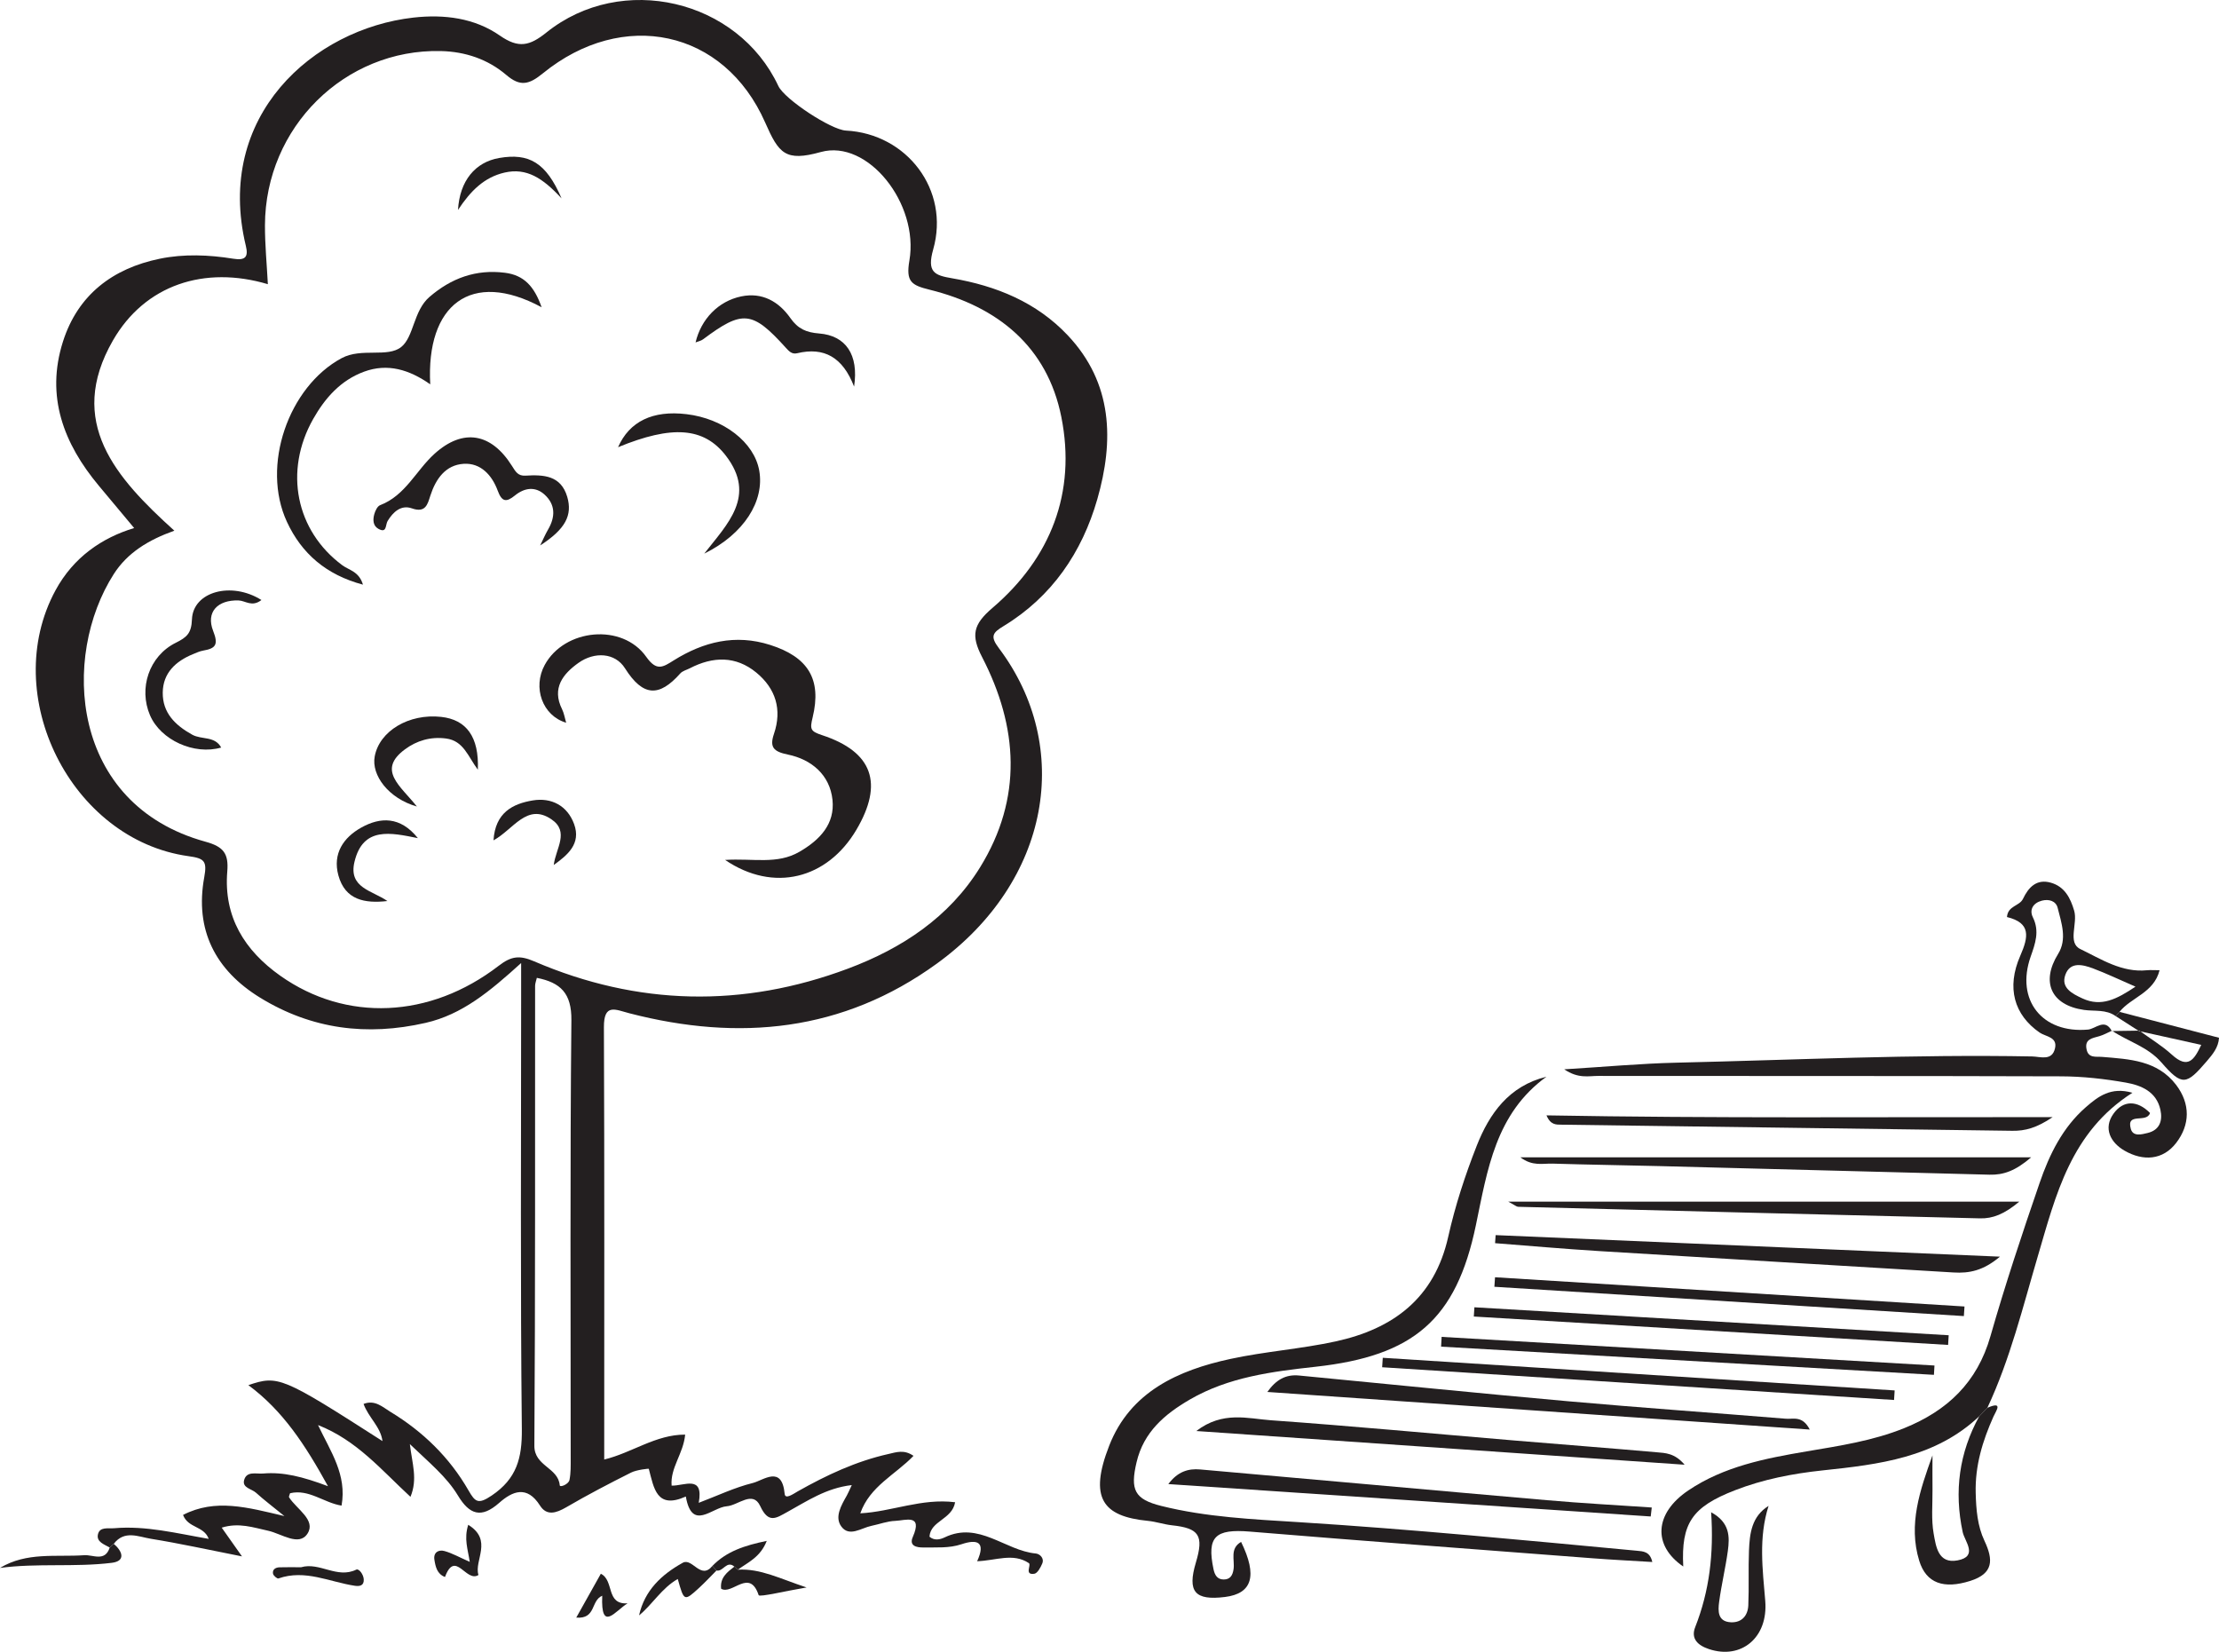 <?xml version="1.0" encoding="UTF-8"?>
<svg xmlns="http://www.w3.org/2000/svg" xmlns:xlink="http://www.w3.org/1999/xlink" width="284.937pt" height="212.082pt" viewBox="0 0 284.937 212.082" version="1.1">
<defs>
<clipPath id="clip1">
  <path d="M 217 193 L 228 193 L 228 212.082 L 217 212.082 Z M 217 193 "/>
</clipPath>
<clipPath id="clip2">
  <path d="M 271 129 L 284.938 129 L 284.938 139 L 271 139 Z M 271 129 "/>
</clipPath>
</defs>
<g id="surface1">
<path style=" stroke:none;fill-rule:evenodd;fill:rgb(13.73%,12.16%,12.549%);fill-opacity:1;" d="M 68.934 125.551 C 68.848 125.938 68.711 126.258 68.711 126.578 C 68.695 146.258 68.746 165.945 68.617 185.625 C 68.602 188.262 71.68 188.41 71.875 190.703 C 71.898 191.016 73.012 190.574 73.125 190.02 C 73.309 189.113 73.281 188.156 73.281 187.223 C 73.285 168.477 73.188 149.73 73.371 130.984 C 73.406 127.527 71.984 126.156 68.934 125.551 M 22.387 68.137 C 19.051 69.324 16.367 70.969 14.617 73.695 C 7.836 84.273 8.977 103.277 26.383 108.07 C 28.723 108.711 29.375 109.605 29.184 111.898 C 28.707 117.699 31.387 122.027 36.004 125.289 C 44.414 131.227 55.199 130.805 64.043 123.996 C 65.66 122.75 66.719 122.621 68.609 123.438 C 81.883 129.141 95.383 129.426 108.895 124.363 C 115.816 121.77 121.883 117.781 125.852 111.355 C 131.332 102.477 130.746 93.332 126.105 84.359 C 124.664 81.574 124.949 80.184 127.43 78.062 C 134.918 71.668 138.219 63.246 136.285 53.543 C 134.484 44.496 128.098 39.352 119.363 37.195 C 117.023 36.617 116.309 36.168 116.773 33.457 C 118.027 26.16 111.438 17.84 105.395 19.52 C 100.848 20.785 100.008 19.723 98.258 15.738 C 92.98 3.75 79.957 1.078 69.707 9.418 C 67.938 10.855 66.816 11.168 65.008 9.621 C 62.645 7.609 59.766 6.629 56.609 6.555 C 44.277 6.266 34.062 16.34 34.023 28.918 C 34.016 31.418 34.262 33.918 34.395 36.488 C 26.281 34.074 18.617 36.551 14.5 43.715 C 8.48 54.191 14.859 61.336 22.387 68.137 M 14.09 198.691 C 13.395 198.293 12.367 197.98 12.574 197.016 C 12.793 195.992 13.887 196.285 14.664 196.215 C 18.738 195.863 22.691 196.875 26.801 197.582 C 26.184 195.895 24.164 196.234 23.504 194.508 C 27.664 192.367 31.781 193.539 36.52 194.656 C 34.98 193.402 33.887 192.578 32.875 191.66 C 32.316 191.152 31.062 191.035 31.352 190.016 C 31.688 188.844 32.906 189.266 33.785 189.191 C 36.387 188.969 38.863 189.598 42.117 190.82 C 39.168 185.465 36.301 181.102 31.891 177.844 C 35.723 176.547 36.215 176.754 49.113 185.027 C 48.867 183.168 47.344 182.047 46.684 180.258 C 48.152 179.684 49.137 180.668 50.113 181.258 C 54.293 183.789 57.723 187.117 60.16 191.363 C 61.023 192.867 61.41 193.184 63.141 192.016 C 66.359 189.848 67.047 187.199 67.008 183.5 C 66.812 165.09 66.918 146.676 66.918 128.258 L 66.918 123.648 C 62.871 127.312 59.344 130.258 54.645 131.332 C 47.105 133.055 40.012 132.152 33.41 128.102 C 27.637 124.555 24.992 119.375 26.227 112.633 C 26.609 110.539 26.238 110.207 24.199 109.926 C 9.09 107.824 -0.152 89.238 7.121 75.805 C 9.426 71.547 13.102 69.043 17.227 67.797 C 15.746 66.023 14.215 64.199 12.691 62.367 C 8.164 56.945 5.848 50.891 8.082 43.867 C 9.992 37.855 14.473 34.461 20.516 33.219 C 23.613 32.582 26.828 32.711 29.961 33.219 C 31.547 33.477 31.902 32.953 31.57 31.574 C 27.535 14.883 40.234 3.711 53.086 2.258 C 57.062 1.812 60.945 2.316 64.176 4.562 C 66.598 6.25 68.016 5.895 70.16 4.176 C 79.836 -3.594 94.742 -0.078 99.949 11.047 C 100.742 12.738 106.699 16.664 108.625 16.766 C 116.438 17.164 121.996 24.387 119.832 32.016 C 118.992 34.969 120.02 35.352 122.258 35.73 C 127.918 36.699 133.094 38.801 137.102 43.047 C 142.906 49.191 143.059 56.59 140.902 64.098 C 138.945 70.906 135.082 76.613 128.863 80.387 C 127.48 81.227 127.105 81.688 128.254 83.207 C 137.82 95.902 134.91 113.137 120.281 123.734 C 108.219 132.473 94.906 133.738 80.844 130.105 C 79.023 129.633 77.531 128.77 77.547 131.891 C 77.625 150.297 77.586 168.703 77.586 187.395 C 81.191 186.516 84.188 184.191 87.98 184.195 C 87.75 186.66 86.047 188.453 86.242 190.746 C 87.863 190.793 90.387 189.309 89.723 192.953 C 92.125 192.043 94.332 190.984 96.656 190.41 C 98.051 190.062 100.406 188.062 100.758 191.809 C 100.832 192.57 101.891 191.789 102.445 191.477 C 106.125 189.402 109.922 187.617 114.07 186.688 C 115.082 186.461 116.082 186.074 117.301 186.922 C 114.984 189.34 111.691 190.816 110.469 194.301 C 114.512 194.094 118.352 192.336 122.645 192.879 C 122.258 195.113 119.488 195.238 119.352 197.301 C 119.973 197.844 120.727 197.668 121.293 197.395 C 125.703 195.266 129.051 199.094 133.008 199.461 C 133.504 199.508 134.129 200.051 133.828 200.758 C 133.613 201.266 133.215 202.004 132.812 202.062 C 131.484 202.258 132.465 200.926 132.113 200.695 C 130.086 199.344 127.883 200.371 125.473 200.453 C 126.617 197.953 125.488 197.59 123.465 198.27 C 121.863 198.805 120.215 198.66 118.582 198.688 C 117.711 198.699 116.699 198.5 117.211 197.336 C 118.527 194.328 116.25 195.223 114.973 195.27 C 113.941 195.305 112.926 195.699 111.895 195.91 C 110.586 196.18 109.043 197.398 108.02 195.977 C 107.148 194.762 108.023 193.281 108.73 192.031 C 108.902 191.734 109.027 191.41 109.375 190.676 C 106.066 191.062 103.629 192.738 101.098 194.129 C 99.672 194.91 98.688 195.676 97.617 193.367 C 96.66 191.309 94.785 193.285 93.324 193.395 C 91.422 193.535 88.855 196.672 88.066 192.145 C 84.305 193.828 83.969 191.066 83.312 188.59 C 83.301 188.539 81.738 188.715 81.043 189.066 C 78.223 190.48 75.422 191.941 72.699 193.531 C 71.418 194.273 70.203 194.664 69.34 193.305 C 67.668 190.664 65.801 191.453 64.094 192.965 C 61.785 195 60.281 194.469 58.801 192.016 C 57.34 189.598 55.137 187.82 52.629 185.414 C 52.922 187.93 53.656 189.898 52.707 192.184 C 48.965 188.734 45.828 184.93 40.836 182.969 C 42.473 186.418 44.562 189.34 43.859 193.312 C 41.574 192.949 39.668 191.148 37.246 191.723 C 37.203 191.898 37.059 192.148 37.129 192.262 C 38.098 193.777 40.602 195.16 39.488 196.902 C 38.402 198.605 36.137 196.91 34.434 196.539 C 32.52 196.121 30.66 195.457 28.469 196.141 C 29.242 197.238 29.945 198.23 31.074 199.832 C 26.719 198.973 23.062 198.164 19.371 197.57 C 17.781 197.309 15.973 196.426 14.609 198.219 C 14.438 198.379 14.262 198.535 14.09 198.691 "/>
<path style=" stroke:none;fill-rule:evenodd;fill:rgb(13.73%,12.16%,12.549%);fill-opacity:1;" d="M 198.574 138.246 C 192.035 142.988 190.996 150.203 189.516 157.305 C 186.988 169.449 181.52 174.094 168.93 175.484 C 163.359 176.098 157.754 176.801 152.773 179.699 C 149.578 181.559 146.859 183.844 145.945 187.738 C 145.109 191.285 145.668 192.492 149.113 193.352 C 154.934 194.805 160.922 195.066 166.852 195.441 C 181.324 196.352 195.75 197.754 210.184 199.105 C 210.969 199.18 211.875 199.188 212.168 200.551 C 209.578 200.391 207.066 200.27 204.562 200.078 C 189.867 198.953 175.172 197.859 160.488 196.648 C 156.051 196.281 154.949 197.289 155.82 201.457 C 155.984 202.25 156.32 202.793 157.133 202.797 C 157.961 202.797 158.289 202.273 158.402 201.449 C 158.562 200.27 157.887 198.816 159.367 197.973 C 161.488 202.312 160.805 204.605 157.301 205.043 C 153.422 205.523 152.441 204.371 153.559 200.625 C 154.602 197.145 153.988 196.211 150.496 195.84 C 149.457 195.727 148.438 195.371 147.398 195.27 C 141.566 194.699 139.812 192.32 142.43 185.617 C 145.129 178.703 151.273 175.926 158.02 174.473 C 162.465 173.516 167.043 173.199 171.484 172.234 C 178.879 170.629 184.199 166.699 185.965 158.785 C 186.852 154.816 188.133 150.895 189.625 147.105 C 191.258 142.957 193.773 139.426 198.574 138.246 "/>
<path style=" stroke:none;fill-rule:evenodd;fill:rgb(13.73%,12.16%,12.549%);fill-opacity:1;" d="M 274.211 126.68 C 272.137 125.781 270.488 124.988 268.785 124.348 C 267.461 123.852 265.828 123.426 265.207 125.16 C 264.605 126.84 266.098 127.586 267.391 128.188 C 269.828 129.328 271.836 128.273 274.211 126.68 M 271.191 132.336 C 270.66 132.574 270.145 132.871 269.586 133.035 C 268.68 133.301 267.637 133.395 267.938 134.762 C 268.184 135.898 269.164 135.633 269.93 135.699 C 273.438 135.992 277.016 136.133 279.426 139.285 C 281.293 141.742 281.215 144.422 279.445 146.734 C 277.73 148.969 275.203 149.113 272.812 147.742 C 270.984 146.691 270.066 144.859 271.375 143.012 C 272.645 141.219 274.457 141.262 276.078 142.898 C 275.668 144.277 272.984 142.734 273.617 144.957 C 273.906 145.969 275.035 145.645 275.766 145.469 C 277.328 145.094 277.723 143.883 277.41 142.473 C 276.898 140.16 274.949 139.348 273 139.004 C 270.25 138.516 267.43 138.203 264.641 138.195 C 244.844 138.129 225.043 138.168 205.25 138.141 C 204.004 138.137 202.676 138.531 200.859 137.293 C 206.078 136.977 210.676 136.547 215.285 136.441 C 230.504 136.09 245.715 135.355 260.945 135.641 C 261.984 135.66 263.5 136.27 263.879 134.598 C 264.219 133.125 262.68 133.113 261.895 132.57 C 258.652 130.316 257.605 126.84 259.422 122.707 C 260.488 120.273 260.801 118.496 257.711 117.742 C 257.824 116.273 259.312 116.359 259.77 115.402 C 260.461 113.953 261.492 112.805 263.344 113.332 C 265.129 113.84 265.863 115.309 266.34 116.93 C 266.824 118.578 265.449 121.043 267.129 121.852 C 269.789 123.133 272.453 124.902 275.691 124.574 C 276.148 124.531 276.613 124.57 277.305 124.57 C 276.578 127.492 273.656 128.039 272.16 129.918 C 271.996 130.102 271.836 130.281 271.672 130.465 C 270.434 129.574 268.98 129.863 267.605 129.668 C 263.355 129.059 262.051 126.074 264.273 122.488 C 265.461 120.578 264.707 118.508 264.219 116.559 C 263.996 115.672 263.086 115.406 262.188 115.641 C 261.07 115.934 260.555 116.801 261.035 117.773 C 261.93 119.578 261.332 121.168 260.75 122.836 C 258.797 128.41 262.25 132.719 268.117 132.191 C 269.094 132.102 270.277 130.676 271.172 132.379 Z M 271.191 132.336 "/>
<path style=" stroke:none;fill-rule:evenodd;fill:rgb(13.73%,12.16%,12.549%);fill-opacity:1;" d="M 254.148 181.844 C 248.484 187.188 241.246 188.027 234.02 188.793 C 230.16 189.203 226.398 189.938 222.785 191.34 C 217.254 193.488 215.867 195.582 216.141 201.129 C 212.207 198.438 212.422 194.312 216.785 191.367 C 221.352 188.285 226.648 187.254 231.965 186.352 C 236.219 185.633 240.484 184.996 244.531 183.359 C 250.051 181.125 253.891 177.5 255.586 171.57 C 257.477 164.957 259.652 158.422 261.891 151.914 C 263.145 148.254 264.848 144.754 267.859 142.137 C 269.41 140.789 271.055 139.508 273.82 140.305 C 265.902 145.344 263.98 153.457 261.684 161.25 C 259.742 167.832 258.121 174.504 255.195 180.754 C 254.844 181.117 254.496 181.48 254.148 181.844 "/>
<path style=" stroke:none;fill-rule:evenodd;fill:rgb(13.73%,12.16%,12.549%);fill-opacity:1;" d="M 232.387 183.547 C 209.035 181.926 186.047 180.332 162.738 178.719 C 163.848 177.156 165.082 176.441 166.816 176.609 C 178.336 177.719 189.844 178.883 201.371 179.914 C 210.68 180.742 220.008 181.395 229.324 182.156 C 230.27 182.234 231.457 181.719 232.387 183.547 "/>
<path style=" stroke:none;fill-rule:evenodd;fill:rgb(13.73%,12.16%,12.549%);fill-opacity:1;" d="M 259.293 154.285 C 257.359 155.898 255.887 156.469 254.254 156.43 C 234.48 155.957 214.707 155.453 194.938 154.945 C 194.734 154.938 194.535 154.742 193.668 154.285 Z M 259.293 154.285 "/>
<path style=" stroke:none;fill-rule:evenodd;fill:rgb(13.73%,12.16%,12.549%);fill-opacity:1;" d="M 260.816 148.594 C 258.805 150.328 257.262 150.871 255.473 150.824 C 241.328 150.457 227.188 150.082 213.043 149.719 C 208.484 149.605 203.926 149.543 199.367 149.402 C 198.125 149.363 196.793 149.777 195.227 148.594 Z M 260.816 148.594 "/>
<path style=" stroke:none;fill-rule:evenodd;fill:rgb(13.73%,12.16%,12.549%);fill-opacity:1;" d="M 256.809 161.348 C 254.664 163.156 252.859 163.5 250.859 163.379 C 235.695 162.457 220.531 161.57 205.367 160.633 C 200.902 160.359 196.445 159.961 191.98 159.617 C 192.004 159.273 192.027 158.93 192.051 158.582 C 213.395 159.496 234.738 160.406 256.809 161.348 "/>
<path style=" stroke:none;fill-rule:evenodd;fill:rgb(13.73%,12.16%,12.549%);fill-opacity:1;" d="M 153.613 183.734 C 157.02 181.129 160.227 182.141 163.176 182.352 C 173.652 183.098 184.113 184.082 194.578 184.961 C 200.625 185.469 206.672 185.93 212.715 186.461 C 213.832 186.559 215.051 186.562 216.316 188.062 C 195.332 186.613 174.832 185.199 153.613 183.734 "/>
<path style=" stroke:none;fill-rule:evenodd;fill:rgb(13.73%,12.16%,12.549%);fill-opacity:1;" d="M 211.965 194.707 C 191.453 193.332 170.941 191.953 150.023 190.547 C 151.227 188.93 152.598 188.535 154.105 188.668 C 168.973 189.969 183.836 191.328 198.703 192.621 C 203.164 193.012 207.637 193.25 212.098 193.555 C 212.055 193.941 212.008 194.324 211.965 194.707 "/>
<path style=" stroke:none;fill-rule:evenodd;fill:rgb(13.73%,12.16%,12.549%);fill-opacity:1;" d="M 254.148 181.844 C 254.496 181.48 254.844 181.117 255.195 180.754 C 257.285 179.852 256.305 181.148 255.977 181.879 C 254.578 185 253.605 188.188 253.695 191.684 C 253.75 193.82 253.918 195.922 254.824 197.84 C 255.965 200.266 256.004 202.027 252.992 202.98 C 249.609 204.051 247.34 203.301 246.445 200.395 C 245.008 195.723 246.547 191.305 248.145 186.859 C 248.145 188.34 248.133 189.82 248.148 191.297 C 248.164 193.172 247.973 195.086 248.297 196.906 C 248.586 198.52 248.863 200.82 251.363 200.344 C 254.059 199.836 252.285 197.906 252.027 196.719 C 250.902 191.469 251.574 186.535 254.148 181.844 "/>
<g clip-path="url(#clip1)" clip-rule="nonzero">
<path style=" stroke:none;fill-rule:evenodd;fill:rgb(13.73%,12.16%,12.549%);fill-opacity:1;" d="M 227.098 193.348 C 225.793 197.449 226.336 201.488 226.672 205.547 C 227.059 210.254 223.598 213.113 219.445 211.734 C 217.988 211.25 217.094 210.383 217.68 208.906 C 219.5 204.281 220.082 199.484 219.723 194.164 C 222.145 195.484 222.113 197.312 221.867 199.137 C 221.566 201.324 221.043 203.484 220.75 205.676 C 220.598 206.828 220.543 208.203 222.246 208.289 C 223.648 208.363 224.438 207.441 224.496 206.117 C 224.598 203.781 224.488 201.434 224.582 199.098 C 224.672 196.895 224.918 194.699 227.098 193.348 "/>
</g>
<path style=" stroke:none;fill-rule:evenodd;fill:rgb(13.73%,12.16%,12.549%);fill-opacity:1;" d="M 198.582 143.207 C 219.977 143.594 241.375 143.406 263.574 143.434 C 261.508 144.828 260.027 145.211 258.41 145.188 C 239.113 144.93 219.812 144.672 200.516 144.402 C 199.836 144.395 199.102 144.461 198.582 143.207 "/>
<path style=" stroke:none;fill-rule:evenodd;fill:rgb(13.73%,12.16%,12.549%);fill-opacity:1;" d="M 177.559 174.332 C 199.469 175.727 221.383 177.129 243.289 178.523 C 243.266 178.934 243.238 179.34 243.211 179.75 C 221.301 178.348 199.391 176.945 177.48 175.547 C 177.508 175.141 177.531 174.734 177.559 174.332 "/>
<path style=" stroke:none;fill-rule:evenodd;fill:rgb(13.73%,12.16%,12.549%);fill-opacity:1;" d="M 248.332 176.52 C 227.238 175.312 206.141 174.105 185.047 172.902 C 185.066 172.484 185.094 172.066 185.117 171.648 C 206.211 172.875 227.309 174.098 248.402 175.324 C 248.379 175.723 248.359 176.121 248.332 176.52 "/>
<path style=" stroke:none;fill-rule:evenodd;fill:rgb(13.73%,12.16%,12.549%);fill-opacity:1;" d="M 252.176 168.977 C 232.078 167.723 211.984 166.469 191.891 165.215 C 191.918 164.805 191.945 164.398 191.973 163.992 C 212.066 165.242 232.16 166.496 252.258 167.746 C 252.227 168.156 252.199 168.566 252.176 168.977 "/>
<path style=" stroke:none;fill-rule:evenodd;fill:rgb(13.73%,12.16%,12.549%);fill-opacity:1;" d="M 250.152 172.68 C 229.852 171.465 209.551 170.25 189.25 169.035 C 189.277 168.641 189.297 168.242 189.324 167.848 C 209.625 169.043 229.926 170.242 250.227 171.438 C 250.203 171.852 250.176 172.266 250.152 172.68 "/>
<g clip-path="url(#clip2)" clip-rule="nonzero">
<path style=" stroke:none;fill-rule:evenodd;fill:rgb(13.73%,12.16%,12.549%);fill-opacity:1;" d="M 272.16 129.918 C 276.414 131.027 280.664 132.133 284.938 133.242 C 284.871 134.488 284.113 135.379 283.363 136.258 C 280.73 139.332 280.207 139.465 277.539 136.41 C 275.762 134.375 273.273 133.734 271.191 132.336 L 271.172 132.379 C 272.348 132.363 273.527 132.348 274.707 132.328 C 276.105 133.348 277.609 134.254 278.883 135.41 C 280.953 137.301 281.75 136.082 282.656 134.156 C 279.832 133.531 277.246 132.957 274.664 132.383 C 273.664 131.742 272.668 131.105 271.672 130.465 C 271.836 130.285 271.996 130.102 272.16 129.918 "/>
</g>
<path style=" stroke:none;fill-rule:evenodd;fill:rgb(13.73%,12.16%,12.549%);fill-opacity:1;" d="M 92.004 201.645 C 91.266 202.383 90.555 203.152 89.789 203.855 C 87.852 205.629 87.84 205.617 87.031 202.734 C 84.969 203.902 83.816 205.961 82.062 207.406 C 82.77 204.195 84.957 202.16 87.668 200.652 C 88.902 199.965 89.973 202.91 91.477 201.055 C 91.652 201.25 91.828 201.449 92.004 201.645 "/>
<path style=" stroke:none;fill-rule:evenodd;fill:rgb(13.73%,12.16%,12.549%);fill-opacity:1;" d="M 60.32 200.535 C 60.082 198.914 59.551 197.59 60.125 195.777 C 63.34 197.754 60.844 200.359 61.438 202.219 C 59.844 203.246 58.461 198.914 57.141 202.477 C 56.121 202.094 55.922 201.152 55.781 200.266 C 55.629 199.324 56.312 198.93 57.078 199.145 C 58.07 199.422 58.992 199.949 60.32 200.535 "/>
<path style=" stroke:none;fill-rule:evenodd;fill:rgb(13.73%,12.16%,12.549%);fill-opacity:1;" d="M 94.742 201.539 C 97.648 201.363 100.16 202.699 103.57 203.82 C 100.949 204.258 97.512 205.09 97.418 204.809 C 96.246 201.289 94.02 204.828 92.598 203.984 C 92.438 202.539 93.391 201.855 94.297 201.141 C 94.445 201.273 94.594 201.406 94.742 201.539 "/>
<path style=" stroke:none;fill-rule:evenodd;fill:rgb(13.73%,12.16%,12.549%);fill-opacity:1;" d="M 14.609 198.223 C 15.742 199.176 16.164 200.434 14.359 200.656 C 9.602 201.242 4.785 200.672 0 201.312 C 3.438 199.238 7.184 199.934 10.82 199.68 C 11.934 199.598 13.484 200.574 14.09 198.691 C 14.262 198.535 14.438 198.379 14.609 198.223 "/>
<path style=" stroke:none;fill-rule:evenodd;fill:rgb(13.73%,12.16%,12.549%);fill-opacity:1;" d="M 38.656 201.227 C 41.047 200.527 43.273 202.738 45.75 201.531 C 46.086 201.367 46.668 202.137 46.707 202.762 C 46.762 203.586 46.199 203.699 45.57 203.605 C 42.316 203.117 39.18 201.461 35.75 202.664 C 35.598 202.719 35.105 202.309 35.059 202.059 C 34.953 201.512 35.383 201.25 35.883 201.234 C 36.809 201.203 37.734 201.227 38.656 201.227 "/>
<path style=" stroke:none;fill-rule:evenodd;fill:rgb(13.73%,12.16%,12.549%);fill-opacity:1;" d="M 73.996 207.691 C 75.16 205.613 76.16 203.832 77.152 202.059 C 78.914 202.938 77.75 206.039 80.59 205.859 C 79.043 206.781 77.125 209.691 77.332 204.883 C 75.832 205.512 76.57 207.891 73.996 207.691 "/>
<path style=" stroke:none;fill-rule:evenodd;fill:rgb(13.73%,12.16%,12.549%);fill-opacity:1;" d="M 91.477 201.055 C 93.289 199.191 95.586 198.434 98.457 197.84 C 97.641 199.941 96.043 200.594 94.742 201.539 C 94.594 201.406 94.445 201.273 94.297 201.141 C 93.309 200.293 92.848 201.844 92.004 201.645 C 91.828 201.449 91.652 201.25 91.477 201.055 "/>
<path style=" stroke:none;fill-rule:evenodd;fill:rgb(13.73%,12.16%,12.549%);fill-opacity:1;" d="M 93.109 110.41 C 96.719 110.18 99.781 111.031 102.648 109.367 C 105.297 107.832 107.223 105.785 106.898 102.691 C 106.559 99.484 104.195 97.5 101.16 96.879 C 99.316 96.5 98.805 95.93 99.379 94.238 C 100.453 91.09 99.594 88.398 97.121 86.359 C 94.488 84.188 91.543 84.266 88.582 85.801 C 88.164 86.016 87.645 86.137 87.352 86.465 C 84.66 89.5 82.582 89.488 80.254 85.805 C 78.98 83.785 76.332 83.648 74.277 85.113 C 72.316 86.508 70.812 88.34 72.176 91.062 C 72.426 91.57 72.512 92.156 72.699 92.793 C 69.645 91.895 68.367 88.262 69.949 85.371 C 72.488 80.711 79.914 79.98 82.984 84.336 C 84.32 86.223 85.117 85.664 86.512 84.789 C 90.34 82.398 94.422 81.379 98.895 82.805 C 103.742 84.352 105.547 87.18 104.348 92.117 C 103.973 93.648 104.074 93.898 105.578 94.395 C 112.082 96.543 113.473 100.594 109.969 106.535 C 106.234 112.863 99.336 114.641 93.109 110.41 "/>
<path style=" stroke:none;fill-rule:evenodd;fill:rgb(13.73%,12.16%,12.549%);fill-opacity:1;" d="M 69.547 39.449 C 60.461 34.551 54.695 39.16 55.246 49.344 C 52.562 47.461 49.785 46.605 46.754 47.719 C 43.742 48.828 41.742 51.094 40.211 53.801 C 36.434 60.488 37.988 68.145 43.949 72.57 C 44.809 73.211 46.109 73.363 46.605 75.066 C 41.875 73.805 38.734 71.066 36.852 67.02 C 33.492 59.797 37.055 49.648 43.871 45.984 C 46.426 44.613 49.773 45.961 51.531 44.543 C 53.148 43.238 53.09 39.902 55.137 38.133 C 57.941 35.711 61.117 34.551 64.832 35.02 C 67.285 35.328 68.609 36.77 69.547 39.449 "/>
<path style=" stroke:none;fill-rule:evenodd;fill:rgb(13.73%,12.16%,12.549%);fill-opacity:1;" d="M 69.363 70.031 C 69.703 69.344 70 68.633 70.383 67.977 C 71.32 66.367 71.336 64.801 69.945 63.52 C 68.742 62.41 67.332 62.629 66.125 63.613 C 64.996 64.531 64.441 64.438 63.906 62.988 C 63.18 61.02 61.738 59.414 59.543 59.551 C 57.219 59.695 55.961 61.477 55.262 63.633 C 54.906 64.73 54.664 65.898 52.887 65.27 C 51.508 64.781 50.473 65.734 49.77 66.898 C 49.473 67.398 49.699 68.527 48.57 67.887 C 47.867 67.484 47.871 66.691 48.066 66.004 C 48.188 65.574 48.461 64.996 48.809 64.863 C 52.07 63.613 53.43 60.398 55.797 58.262 C 59.473 54.941 63.082 55.609 65.723 59.793 C 66.211 60.562 66.504 61.129 67.477 61.07 C 69.789 60.934 72.027 61.023 72.84 63.797 C 73.516 66.129 72.645 67.914 69.363 70.031 "/>
<path style=" stroke:none;fill-rule:evenodd;fill:rgb(13.73%,12.16%,12.549%);fill-opacity:1;" d="M 90.43 71.082 C 93.383 67.289 97.184 63.691 93.215 58.52 C 90.383 54.828 86.266 54.578 79.363 57.418 C 80.824 54.105 83.816 52.66 88.145 53.176 C 92.922 53.742 96.848 56.785 97.492 60.418 C 98.188 64.324 95.551 68.559 90.43 71.082 "/>
<path style=" stroke:none;fill-rule:evenodd;fill:rgb(13.73%,12.16%,12.549%);fill-opacity:1;" d="M 33.57 77.039 C 32.348 77.988 31.52 77.121 30.637 77.094 C 27.945 77.004 26.418 78.586 27.371 81.008 C 28.07 82.781 27.695 83.254 26.094 83.531 C 25.641 83.609 25.207 83.816 24.773 83.992 C 22.555 84.898 20.934 86.41 20.898 88.906 C 20.863 91.516 22.48 93.113 24.695 94.336 C 25.887 94.992 27.59 94.473 28.402 95.98 C 24.938 96.984 20.625 95.016 19.262 91.836 C 17.781 88.383 19.133 84.234 22.574 82.527 C 23.988 81.824 24.582 81.309 24.648 79.527 C 24.781 75.957 29.719 74.613 33.57 77.039 "/>
<path style=" stroke:none;fill-rule:evenodd;fill:rgb(13.73%,12.16%,12.549%);fill-opacity:1;" d="M 109.672 49.637 C 108.215 45.859 105.816 44.523 102.355 45.355 C 101.691 45.516 101.309 45.094 100.898 44.641 C 96.598 39.887 95.355 39.77 90.281 43.566 C 90.02 43.762 89.664 43.824 89.316 43.965 C 90.027 40.965 92.238 38.672 95.164 38.059 C 97.887 37.488 100.008 38.727 101.496 40.844 C 102.469 42.23 103.531 42.684 105.18 42.816 C 108.594 43.082 110.293 45.527 109.672 49.637 "/>
<path style=" stroke:none;fill-rule:evenodd;fill:rgb(13.73%,12.16%,12.549%);fill-opacity:1;" d="M 53.531 103.551 C 49.891 102.516 47.66 99.531 48.117 97.113 C 48.73 93.844 52.516 91.594 56.641 92.043 C 59.879 92.395 61.531 94.594 61.359 98.824 C 60.086 97.113 59.527 95.113 57.281 94.82 C 55.273 94.555 53.504 95.105 52.02 96.195 C 48.355 98.891 51.449 100.91 53.531 103.551 "/>
<path style=" stroke:none;fill-rule:evenodd;fill:rgb(13.73%,12.16%,12.549%);fill-opacity:1;" d="M 49.746 115.688 C 46.859 116.016 44.32 115.574 43.449 112.387 C 42.688 109.59 44.117 107.527 46.379 106.262 C 48.836 104.887 51.398 104.793 53.66 107.613 C 50.164 106.906 46.613 106.094 45.52 110.645 C 44.711 114.02 47.801 114.324 49.746 115.688 "/>
<path style=" stroke:none;fill-rule:evenodd;fill:rgb(13.73%,12.16%,12.549%);fill-opacity:1;" d="M 71.105 111.059 C 71.363 108.934 73.172 106.785 70.793 105.184 C 67.652 103.066 65.938 106.492 63.371 107.895 C 63.59 104.324 65.852 103.195 68.41 102.77 C 70.805 102.371 72.852 103.438 73.719 105.805 C 74.645 108.344 72.871 109.789 71.105 111.059 "/>
<path style=" stroke:none;fill-rule:evenodd;fill:rgb(13.73%,12.16%,12.549%);fill-opacity:1;" d="M 58.812 26.957 C 59.027 23.188 61.043 20.812 64.098 20.285 C 67.914 19.625 70.121 20.852 72.109 25.473 C 69.691 22.848 67.605 21.516 64.797 22.156 C 62.176 22.758 60.43 24.5 58.812 26.957 "/>
</g>
</svg>
